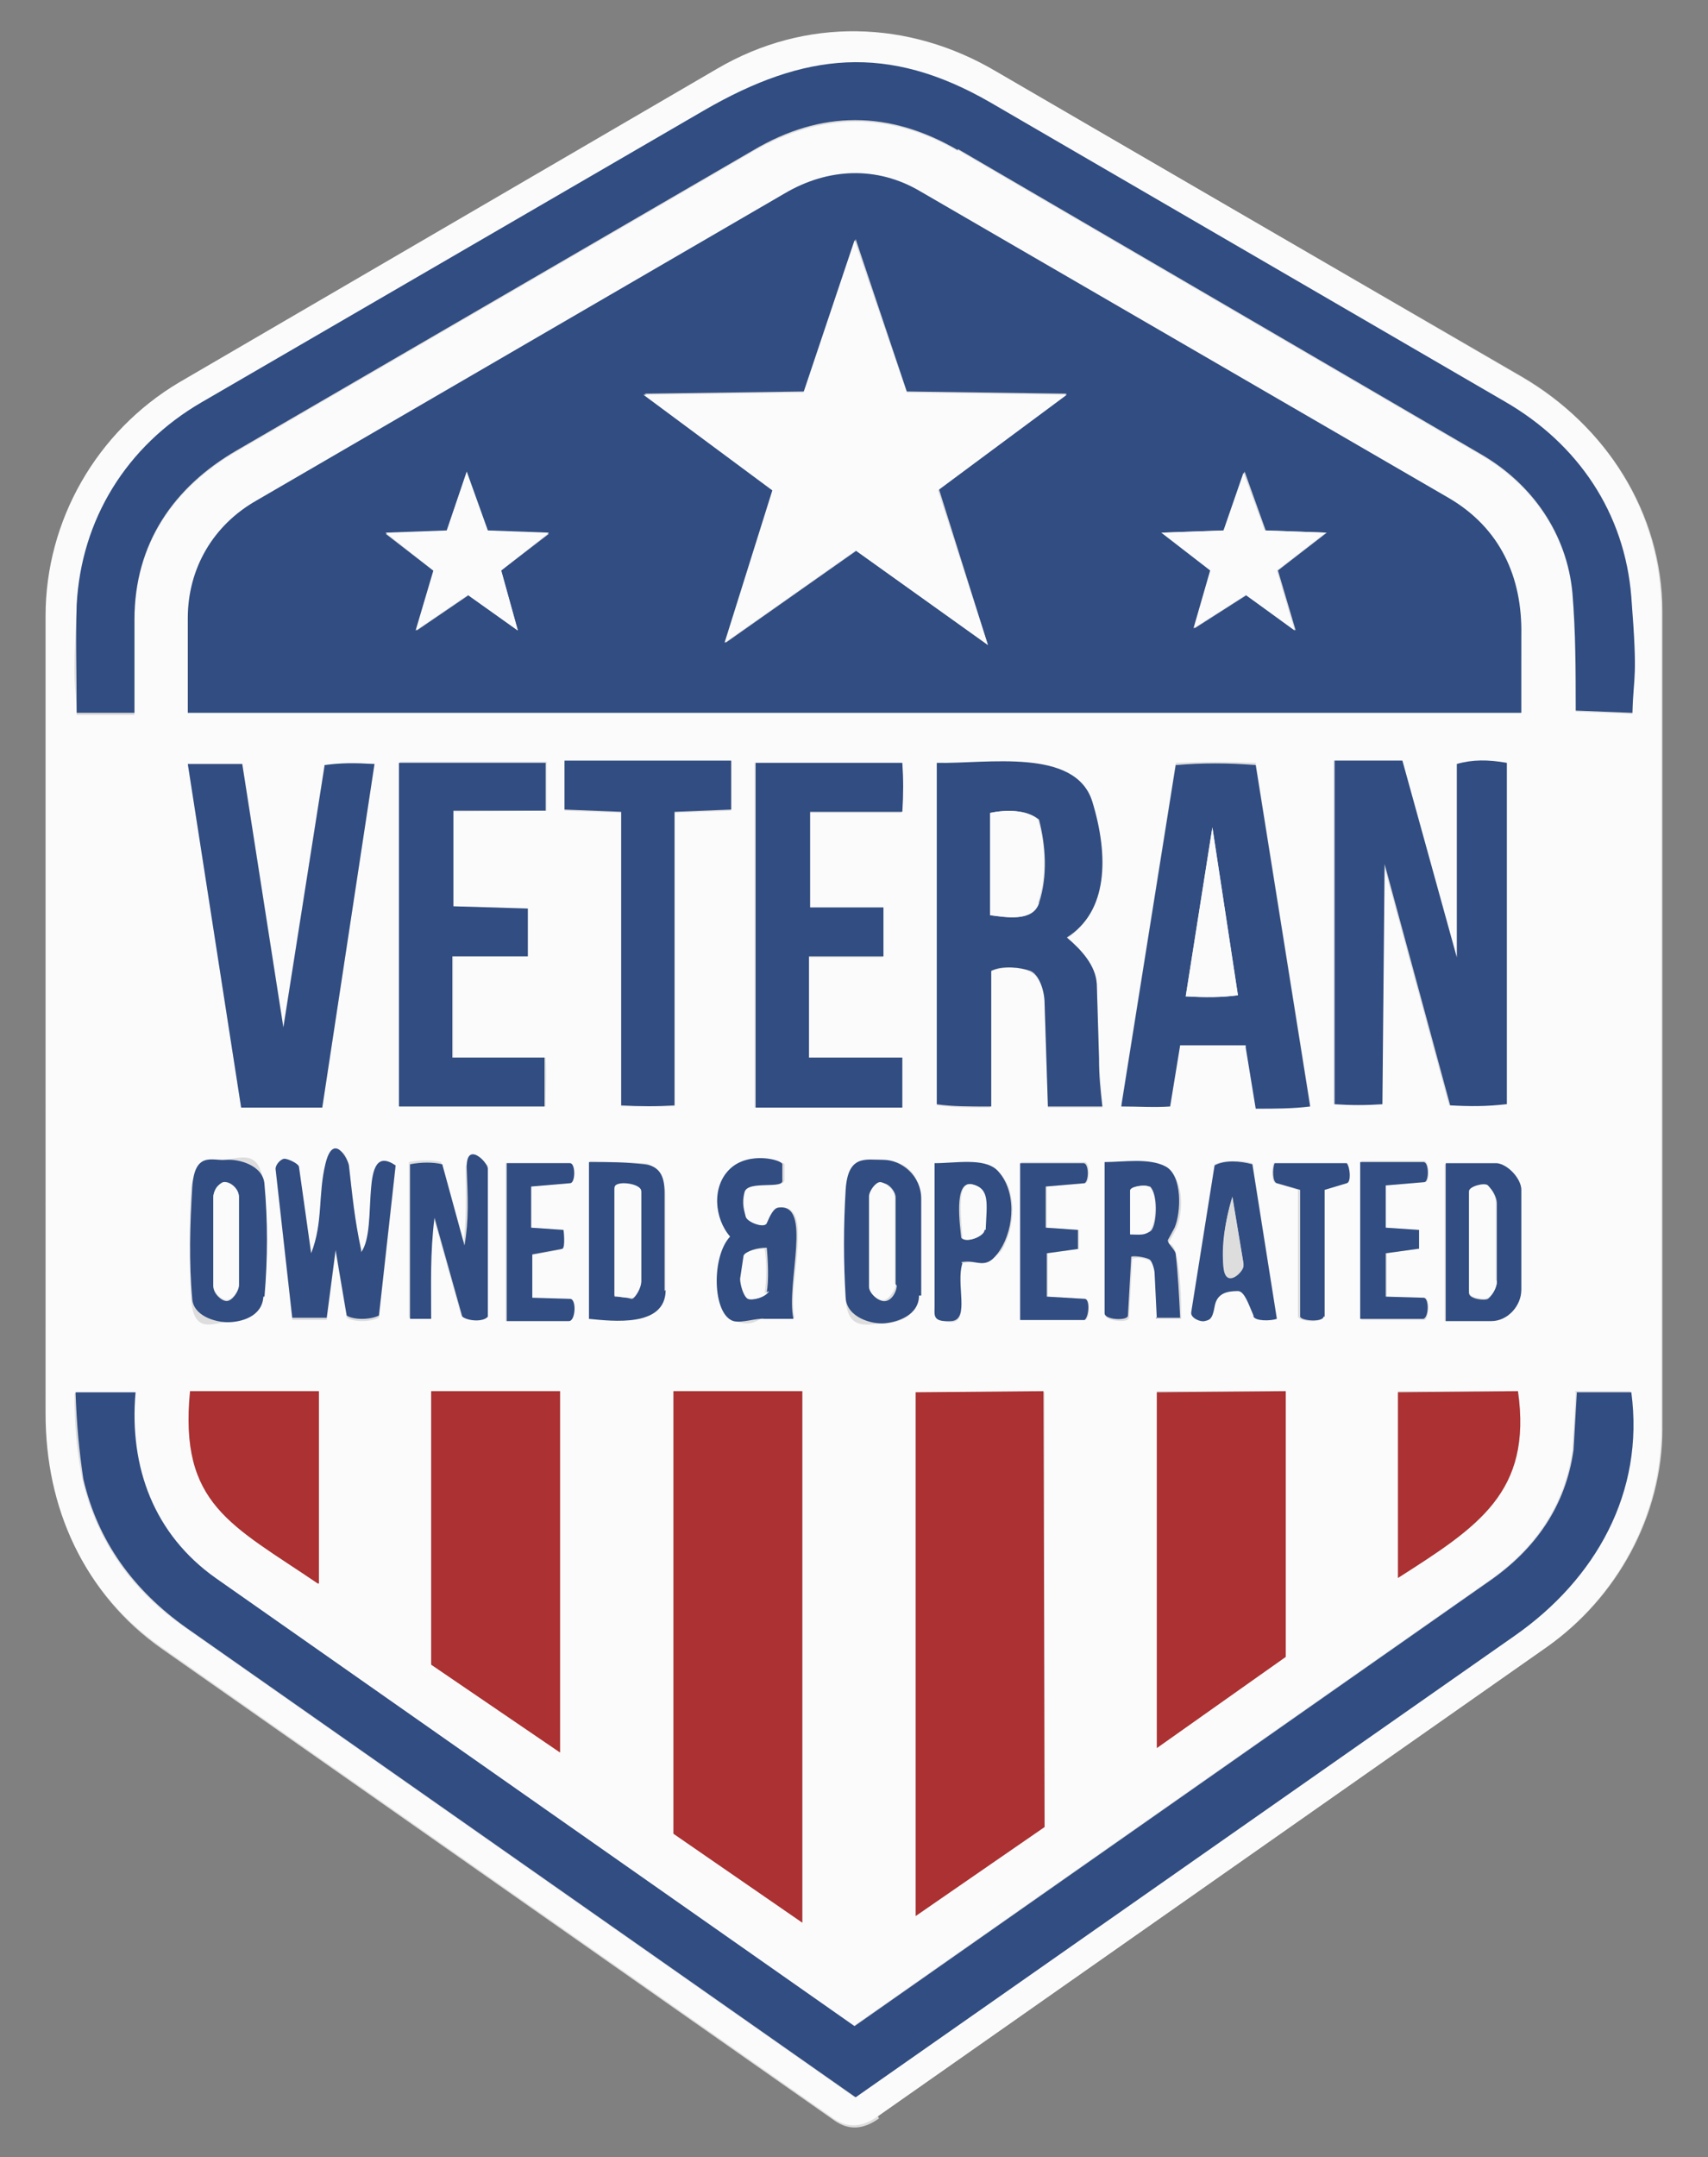 <?xml version="1.0" encoding="UTF-8"?>
<svg id="Layer_1" xmlns="http://www.w3.org/2000/svg" version="1.1" viewBox="0 0 153.7 194">
  <rect x="0" y="0" width="153.7" height="194" fill="#808080" stroke="none"/>
  <!-- Generator: Adobe Illustrator 30.1.0, SVG Export Plug-In . SVG Version: 2.1.1 Build 136)  -->
  <defs>
    <style>
      .st0 {
        fill: #ab3132;
      }

      .st1 {
        fill: #314d81;
      }

      .st2 {
        fill: #ddddde;
      }

      .st3 {
        fill: #fbfbfb;
      }
    </style>
  </defs>
  <g id="HbSFer.tif">
    <g>
      <path class="st2" d="M79,190.3l60.2-42.2c6.3-4.4,10.4-11.8,10.4-19.6V55c0-8.9-5.1-16.7-12.6-21.1L89.7,6.5c-7.9-4.6-17.1-4.9-25.1-.2l-48.4,28.2c-7.4,4.3-12,12.4-12,21v71.8c0,8.4,3.4,16.1,10.4,21l60.5,42.4c1.3.9,2.6.8,4-.2Z"/>
      <path class="st3" d="M79,190.3c-1.4,1-2.7,1.1-4,.2l-60.5-42.4c-7-4.9-10.4-12.5-10.4-21V55.4c0-8.6,4.6-16.6,12-21L64.5,6.2c8-4.7,17.3-4.4,25.1.2l47.3,27.5c7.6,4.4,12.6,12.1,12.6,21.1v73.5c0,7.8-4,15.1-10.3,19.6l-60.2,42.2ZM86.2,13.5l47,27.4c4.7,2.7,7.8,7.2,8.3,12.5.3,3.6.2,6.9.3,10.6l5.1.2c0-3.6.1-6.9-.1-10.4-.5-7.6-4.8-13.8-11.4-17.6l-46.3-26.9c-9.2-5.3-16.7-4.6-25.7.7l-45.3,26.4c-6.7,3.9-10.8,10.5-11.2,18.2s-.1,6.3,0,9.7h5.2c0,0,0-8.5,0-8.5,0-6.8,3.5-11.9,9.2-15.2l46.5-27c6.1-3.5,12.2-3.6,18.4,0ZM121.5,64.1h15.3c0,0,.1-7,.1-7,0-5.2-1.9-9.6-6.5-12.3l-47.6-27.6c-3.9-2.3-8.3-2.1-12.2.2l-47.5,27.6c-3.9,2.3-6.2,6.1-6.2,10.6v8.5s6.8,0,6.8,0h97.7ZM29.2,68.8l-3.7,23.5-3.7-23.6h-4.9s4.8,30.9,4.8,30.9h7.3s4.7-30.9,4.7-30.9c-1.9-.1-3-.1-4.5.1ZM47.4,86v-4.3s-6.6-.2-6.6-.2v-8.5s8.4-.1,8.4-.1v-4.4s-13.2,0-13.2,0v31s13.1,0,13.1,0c0-1.3.1-3,0-4.4h-8.3c0,0,0-9.1,0-9.1h6.7ZM60.7,99.4v-26.3s5.1-.2,5.1-.2v-4.4s-15,0-15,0v4.4s5.1.2,5.1.2v26.4c1.8,0,3.2,0,4.8,0ZM79.5,86v-4.3s-6.6,0-6.6,0v-8.6c0,0,8.2,0,8.2,0,0-1.6,0-2.9,0-4.5h-13.2c0,0,0,31,0,31h13.2s0-4.4,0-4.4h-8.4c0-.1,0-9.1,0-9.1h6.7ZM98.9,95.3l-.2-6.7c0-1.7-1.4-3.1-2.7-4.2,3.7-2.3,3.2-9,2.3-12.2-1.5-5-9.6-3.4-14-3.5v30.7c1.4.2,2.8.2,4.8.2v-12.2c1.1-.5,2.6-.5,3.6,0s1.3,1.9,1.3,2.9l.3,9.3h4.9c-.1-1.8-.2-2.7-.3-4.2ZM112.1,94l.9,5.5c1.8,0,3.3,0,4.9-.2l-4.9-30.7c-2.5-.1-4.8-.1-7.2,0l-4.9,30.7c1.6.2,3,.2,4.4,0l.9-5.5h5.9ZM135.5,99.3v-30.7c-1.7-.2-3.1-.2-4.4.1v17.4c-.1,0-5-17.7-5-17.7h-6.1s0,30.9,0,30.9c1.6,0,2.8,0,4.3,0l.2-21.6,5.9,21.7c1.8,0,3.3,0,5-.1ZM23.7,116.6c.3-3.4.3-6.8,0-10.1s-2.2-2.3-3.5-2.2-2.9.9-3,2.5c-.2,3.4-.2,6.7,0,10s2.1,2.1,3.2,2.1,3.1-.5,3.2-2.3ZM32.5,112.6c-.6-2.8-.7-4.8-1.1-7.6s-2-.8-2.1-.2c-.7,2.8-.2,5.3-1.3,8.1l-1.1-7.8c0-.3-1-.7-1.3-.7s-.9.5-.8.9l1.5,13.4h3.1s.8-6.1.8-6.1l1,5.9c.6.4,2.1.4,2.9,0l1.5-13.5c-3.4-2.4-1.5,5.6-3.1,7.8ZM43.9,118.4v-13.5c0-.5-2-.5-2,0,0,2.6.1,4.6-.2,6.9l-2-7.3c-.7-.2-1.9-.2-2.9,0v14s1.9,0,1.9,0c0-3.2,0-5.8.3-9.1l2.5,8.9c.5.4,2,.5,2.3,0ZM50.6,112.3c.3,0,.2-1.8.1-1.7l-3-.2v-3.7s3.5-.3,3.5-.3c.4,0,.5-1.8,0-1.8h-5.7s0,14.2,0,14.2h5.6c.6,0,.7-1.9.1-1.9h-3.5c0-.1,0-4,0-4l2.7-.5ZM59.9,116v-8.7c0-.9-.9-2.6-1.8-2.7-1.8-.1-3.2-.1-5-.2v14.1c2,.2,6.8.8,6.8-2.6ZM70,108.6c-.4,0-.7.7-1,1.4-.3.5-1.7,0-1.9-.6s-.2-1.7-.1-2.2c.3-1.2,3.6-.2,3.6-1.1v-1.4c-.1-.4-3.9-.4-4.8.4-1.7,1.5-1.4,4.4,0,6.1-1.7,1.8-1.5,7,.3,7.6s2.1-.3,2.8-.3h2.6c-.7-3.1,1.9-10.4-1.4-9.9ZM82.7,116.5v-8.7c.2-2.1-1.1-3.4-3.2-3.5s-3.3.8-3.4,2.7c0,3.2-.1,6.5,0,9.7s2.2,2.3,3.5,2.3,3-.7,3.1-2.5ZM86.6,113.6c1.5-.3,2.9-.3,3.5-1.1,1.3-2.1,1.5-5.5-.3-7.2-1.3-1.1-3.7-.6-5.6-.6v12.9c0,.8.6,1.3,1.4,1.3,1.7,0,.4-3.4,1-5.2ZM97.1,112.3v-1.7c0,0-2.9-.2-2.9-.2v-3.7s3.5-.3,3.5-.3c.4-.2.4-1.9-.1-1.9h-5.7s0,14.2,0,14.2h5.8c.4-.3.4-1.9,0-1.9l-3.4-.2v-3.9s2.8-.4,2.8-.4ZM104.1,118.6h2.2c0-2-.1-4.1-.4-5.6s-.9-1-.7-1.3l.6-1.1c.7-1.4.8-4.6-.8-5.5s-3.8-.5-5.5-.4v13.6c0,.5,2.1.7,2.1.2l.3-5.3c.4-.2,1.5,0,1.7.3s.4.9.4,1.2l.2,4.1ZM112.8,118.3c.2.4,1.5.4,2.1.2l-2.2-13.9c-1.1-.3-2.5-.3-3.4.1l-2.1,13.2c0,.5.7.9,1.2.8s.8-.7.9-1.3c.2-1.1,1-1.4,2.1-1.4s1.1,1.3,1.4,2.2ZM119.1,118.4v-11.4s2-.6,2-.6c.5-.1.3-1.4,0-1.8h-6.5c-.2.6-.2,1.7.2,1.8l2,.6v11.4c.2.5,2.2.6,2.2,0ZM127.6,112.3v-1.7c.1,0-2.9-.2-2.9-.2v-3.8c0,0,3.6-.3,3.6-.3.4-.1.3-1.8-.1-1.9h-5.7c0,0,0,14.3,0,14.3h5.7c.4-.2.5-2,0-2h-3.4c0-.1,0-4,0-4l2.9-.4ZM136.9,116v-9c0-1-1.3-2.3-2.3-2.3h-4.6c0,0,0,14.1,0,14.1h4.1c1.5,0,2.7-1.3,2.7-2.7ZM28.6,142.4v-17.3c0,0-11.5,0-11.5,0-1,10.2,3.7,12,11.5,17.3ZM72.2,172.9v-47.8s-11.6,0-11.6,0v39.8s11.6,8,11.6,8ZM136.6,125.1h-10.8c0,.1,0,16.8,0,16.8,7.2-4.6,12.1-7.7,10.8-16.8ZM141.8,125.2l-.3,5.2c-.7,5-3.4,8.9-7.6,11.8l-57.1,40-57.5-40.3c-5.5-3.9-7.8-9.9-7.2-16.6h-5.4c0,2.9.2,5.1.7,7.7,1.3,5.6,4.5,10.1,9.3,13.4l60.2,42.2,59.3-41.5c7.3-5.1,11.7-12.9,10.5-22h-5ZM50.4,157.6v-32.5s-11.6,0-11.6,0v24.5s11.6,7.9,11.6,7.9ZM94,164.3v-39.1c0,0-11.6,0-11.6,0v47.1c0,0,11.6-8.1,11.6-8.1ZM115.7,149v-23.9c0,0-11.6,0-11.6,0v32s11.6-8.1,11.6-8.1Z"/>
      <path class="st1" d="M121.5,64.1H23.7s-6.8,0-6.8,0v-8.5c0-4.5,2.3-8.4,6.2-10.6l47.5-27.6c3.9-2.3,8.3-2.5,12.2-.2l47.6,27.6c4.6,2.7,6.6,7.1,6.5,12.3v7c-.1,0-15.5,0-15.5,0ZM77,49.5l11.9,8.5-4.4-14,11.5-8.6-14.4-.2-4.6-13.7-4.6,13.7-14.4.2,11.6,8.6-4.3,13.8,11.8-8.3ZM42.1,53.5l4.5,3.2-1.5-5.4,4.3-3.3-5.5-.2-1.9-5.3-1.8,5.3-5.5.2,4.4,3.4-1.6,5.3,4.7-3.2ZM112.1,53.5l4.5,3.2-1.6-5.4,4.4-3.4-5.5-.2-1.9-5.3-1.8,5.3-5.6.2,4.4,3.3-1.5,5.3,4.7-3Z"/>
      <path class="st1" d="M86.2,13.5c-6.2-3.6-12.3-3.6-18.4,0l-46.5,27c-5.7,3.3-9.2,8.4-9.2,15.2v8.4s-5.2,0-5.2,0c0-3.4-.1-6.3,0-9.7.4-7.7,4.5-14.3,11.2-18.2L63.4,9.9c9-5.2,16.5-6,25.7-.7l46.3,26.9c6.6,3.8,10.8,10,11.4,17.6s.2,6.8.1,10.4l-5.1-.2c0-3.7,0-6.9-.3-10.6-.5-5.3-3.6-9.8-8.3-12.5l-47-27.4Z"/>
      <path class="st1" d="M141.8,125.2h5c1.2,9-3.2,16.8-10.5,21.9l-59.3,41.5-60.2-42.2c-4.8-3.4-8-7.8-9.3-13.4-.4-2.7-.6-4.9-.7-7.8h5.4c-.6,6.8,1.7,12.8,7.2,16.7l57.5,40.3,57.1-40c4.2-2.9,6.9-6.8,7.6-11.8l.3-5.2Z"/>
      <polygon class="st0" points="72.2 172.9 60.6 164.9 60.6 125.1 72.2 125.1 72.2 172.9"/>
      <polygon class="st0" points="94 164.3 82.4 172.3 82.4 125.2 93.9 125.1 94 164.3"/>
      <path class="st1" d="M135.5,99.3c-1.7.2-3.2.2-5,.1l-5.9-21.7-.2,21.6c-1.5.1-2.8.1-4.3,0v-30.9s6.1,0,6.1,0l4.9,17.7v-17.4c1.4-.4,2.8-.4,4.5-.1v30.7Z"/>
      <path class="st1" d="M98.9,95.3c0,1.5.1,2.5.3,4.2h-4.9s-.3-9.3-.3-9.3c0-1.1-.5-2.6-1.3-2.9s-2.5-.5-3.5,0v12.2c-2.1,0-3.5,0-4.9-.2v-30.7c4.5.1,12.5-1.4,14,3.5s1.4,9.9-2.3,12.2c1.3,1.1,2.6,2.5,2.7,4.2l.2,6.7ZM93.5,81.2c.8-2.4.6-5.2,0-7.5-1.1-.9-2.9-.9-4.4-.6v9.2c1.5.2,3.9.6,4.4-1.1Z"/>
      <polygon class="st0" points="50.4 157.6 38.8 149.7 38.8 125.1 50.4 125.1 50.4 157.6"/>
      <polygon class="st0" points="115.7 149 104.1 157.2 104.1 125.2 115.7 125.1 115.7 149"/>
      <path class="st1" d="M112.1,94h-5.9c0,0-.9,5.5-.9,5.5-1.4.1-2.9,0-4.4,0l4.9-30.7c2.4-.2,4.7-.2,7.2,0l4.9,30.7c-1.6.2-3.1.2-4.9.2l-.9-5.5ZM111.4,89.5l-2.3-15.1-2.4,15.2c1.8.1,3.2.1,4.7-.1Z"/>
      <path class="st1" d="M29.2,68.8c1.5-.2,2.6-.2,4.5-.1l-4.7,30.9h-7.3s-4.8-30.9-4.8-30.9h4.9s3.7,23.7,3.7,23.7l3.7-23.5Z"/>
      <path class="st1" d="M47.4,86h-6.7c0,.1,0,9.1,0,9.1h8.3c0,1.4,0,3.1,0,4.4h-13.1s0-30.9,0-30.9h13.2c0,0,0,4.3,0,4.3h-8.3c0,.1,0,8.6,0,8.6l6.7.2v4.3Z"/>
      <path class="st1" d="M79.5,86h-6.7c0,0,0,9.1,0,9.1h8.4c0,.1,0,4.5,0,4.5h-13.2s0-31,0-31h13.2c.1,1.5.1,2.8,0,4.4h-8.3c0,0,0,8.6,0,8.6h6.6c0,0,0,4.4,0,4.4Z"/>
      <path class="st1" d="M60.7,99.4c-1.6.1-3,.1-4.8,0v-26.4s-5.1-.2-5.1-.2v-4.4s15,0,15,0v4.4s-5.1.2-5.1.2v26.3Z"/>
      <path class="st0" d="M28.6,142.4c-7.8-5.3-12.5-7.1-11.5-17.3h11.6s0,17.3,0,17.3Z"/>
      <path class="st0" d="M136.6,125.1c1.3,9.1-3.6,12.2-10.8,16.8v-16.7s10.8-.1,10.8-.1Z"/>
      <path class="st1" d="M32.5,112.6c1.6-2.1-.3-10.1,3.1-7.8l-1.5,13.5c-.8.4-2.3.4-2.9,0l-1-5.9-.8,6.1h-3.1s-1.5-13.4-1.5-13.4c0-.4.5-.9.8-.9s1.2.4,1.3.7l1.1,7.8c1.1-2.8.6-5.3,1.3-8.1s2-.4,2.1.2c.3,2.7.5,4.8,1.1,7.6Z"/>
      <path class="st1" d="M43.9,118.4c-.4.5-1.8.4-2.3,0l-2.5-8.9c-.4,3.2-.3,5.9-.3,9.1h-1.9c0,0,0-13.9,0-13.9,1-.2,2.1-.2,2.9,0l2,7.3c.4-2.3.3-4.3.2-6.9s1.9-.6,1.9,0v13.5Z"/>
      <path class="st1" d="M59.9,116c0,3.4-4.8,2.8-6.9,2.6v-14.1c1.9,0,3.2,0,5,.2s1.8,1.8,1.8,2.7v8.7ZM57.7,115.3v-8.1c0-.7-2.4-1-2.4-.3v9.7c.5,0,1.2.1,1.5.2s.8-.9.8-1.4Z"/>
      <path class="st1" d="M23.7,116.6c-.1,1.8-2,2.3-3.2,2.3s-3.1-.6-3.2-2.1c-.3-3.3-.2-6.7,0-10s1.8-2.4,3-2.5,3.4.5,3.5,2.2c.3,3.3.3,6.6,0,10.1ZM21.5,115.5v-7.8c0-.7-.7-1.4-1.4-1.3s-.9.9-.9,1.3v8c0,.6.7,1.3,1.2,1.3s1.1-.9,1.1-1.4Z"/>
      <path class="st1" d="M136.9,116c0,1.4-1.2,2.8-2.7,2.8h-4.1c0,0,0-14.2,0-14.2h4.6c1,.1,2.2,1.4,2.2,2.4v9ZM134.7,115.2v-7c0-.5-.4-1.3-.8-1.5s-1.7,0-1.7.5v9.1c0,.5,1.4.7,1.7.5s.8-1,.8-1.5Z"/>
      <path class="st1" d="M70,108.6c3.2-.5.7,6.8,1.4,10h-2.6c-.7-.1-2,.4-2.8.2-1.9-.6-2-5.8-.3-7.6-1.4-1.6-1.7-4.5,0-6.1s4.7-.8,4.7-.4v1.4c.2.9-3.1,0-3.4,1.1s0,1.7.1,2.2,1.7,1.1,1.9.6c.3-.7.6-1.3,1-1.4ZM69,116.2c.2-1.1.1-3,0-4-.9,0-1.9.3-1.9.7l-.3,2c0,.5.3,1.5.7,1.8s1.6-.2,1.7-.6Z"/>
      <path class="st1" d="M104.1,118.6l-.2-4.1c0-.3-.2-1-.4-1.2s-1.3-.4-1.7-.3l-.3,5.3c0,.5-2.1.4-2.1-.2v-13.6c1.7,0,4-.4,5.5.4s1.4,4.1.8,5.5l-.6,1.1c-.1.3.7.9.7,1.3.2,1.6.3,3.7.4,5.7h-2.2ZM103.4,106.7c-.3-.2-1.7,0-1.7.4v3.9c.8,0,1.8,0,2-.5.4-.7.5-3.1-.2-3.8Z"/>
      <path class="st1" d="M82.7,116.5c0,1.8-2,2.4-3.1,2.5s-3.4-.5-3.5-2.3c-.2-3.2-.2-6.5,0-9.7s1.8-2.7,3.4-2.7,3.4,1.4,3.4,3.5v8.7ZM80.6,115.5v-7.8c0-.6-.7-1.4-1.3-1.3s-1,.8-1,1.3v8.1c0,.6.8,1.3,1.4,1.2s1-.9,1-1.4Z"/>
      <path class="st1" d="M112.8,118.3c-.4-.9-.8-2.2-1.4-2.2-1,0-1.9.2-2.1,1.4s-.5,1.2-.9,1.3-1.3-.3-1.2-.8l2.1-13.2c.9-.5,2.3-.4,3.4-.1l2.2,13.9c-.6.2-1.9.2-2.1-.2ZM111.9,113.7l-1-6c-.7,2.3-1,4.3-.8,6.3s1.9.3,1.8-.2Z"/>
      <path class="st1" d="M127.6,112.3l-2.9.4v3.9s3.4.1,3.4.1c.5,0,.5,1.7,0,1.9h-5.7c0,0,0-14.1,0-14.1h5.7c.5,0,.5,1.7.1,1.8l-3.5.3v3.8c0,0,3,.2,3,.2v1.7Z"/>
      <path class="st1" d="M97.1,112.3l-2.9.4v3.9s3.4.2,3.4.2c.5,0,.4,1.6,0,1.9h-5.8s0-14.1,0-14.1h5.7c.5,0,.5,1.6.1,1.8l-3.5.3v3.7s2.9.2,2.9.2v1.7Z"/>
      <path class="st1" d="M86.6,113.6c-.6,1.9.7,5.1-1,5.2s-1.5-.5-1.5-1.3v-12.9c1.9,0,4.4-.5,5.6.6,1.8,1.8,1.6,5.2.3,7.2s-2,.8-3.5,1.1ZM88.6,110.6c.2-2.4.4-3.8-1.2-4.1s-1,3.8-.9,4.8c.3.5,2,0,2-.7Z"/>
      <path class="st1" d="M50.6,112.3l-2.7.5v3.9c0,0,3.4.1,3.4.1.6,0,.5,2-.1,2h-5.6s0-14.2,0-14.2h5.7c.5,0,.5,1.8,0,1.8l-3.5.3v3.7s2.9.2,2.9.2c0-.1.2,1.6-.1,1.7Z"/>
      <path class="st1" d="M119.1,118.4c0,.5-2,.4-2.1,0v-11.4c0,0-2.1-.6-2.1-.6-.4-.1-.4-1.3-.2-1.8h6.5c.3.4.4,1.7,0,1.8l-2,.6v11.4Z"/>
      <polygon class="st3" points="112.1 53.5 107.4 56.5 108.9 51.3 104.5 47.9 110.1 47.7 111.9 42.5 113.8 47.7 119.3 47.9 114.9 51.3 116.5 56.7 112.1 53.5"/>
      <polygon class="st3" points="42.1 53.5 37.4 56.7 39 51.3 34.7 47.9 40.2 47.7 42 42.4 43.9 47.7 49.4 47.9 45.1 51.3 46.6 56.7 42.1 53.5"/>
      <polygon class="st3" points="77 49.5 65.2 57.8 69.5 44.1 57.9 35.5 72.3 35.3 76.9 21.6 81.6 35.3 96 35.5 84.4 44.1 88.9 58 77 49.5"/>
      <path class="st3" d="M93.5,81.2c-.6,1.7-2.9,1.3-4.4,1.1v-9.2c1.4-.3,3.3-.3,4.3.6.7,2.3.8,5.1,0,7.5Z"/>
      <path class="st3" d="M111.4,89.5c-1.5.2-2.9.2-4.7.1l2.4-15.2,2.3,15.1Z"/>
      <path class="st3" d="M57.7,115.3c0,.5-.5,1.4-.8,1.4s-1,0-1.6-.2v-9.7c0-.7,2.4-.4,2.4.3v8.1Z"/>
      <path class="st3" d="M21.5,115.5c0,.6-.6,1.4-1.1,1.4s-1.2-.7-1.2-1.3v-8c0-.5.5-1.2.9-1.3.6-.1,1.4.6,1.4,1.3v7.8Z"/>
      <path class="st3" d="M134.7,115.2c0,.6-.4,1.3-.8,1.5s-1.7,0-1.7-.5v-9.1c0-.4,1.4-.8,1.7-.5s.7,1,.7,1.5v7Z"/>
      <path class="st3" d="M69,116.2c0,.4-1.3.8-1.7.6s-.7-1.3-.7-1.8l.3-2c0-.4,1-.7,1.9-.7.2,1,.2,2.9,0,4Z"/>
      <path class="st3" d="M103.4,106.7c.8.6.6,3.1.2,3.8s-1.2.5-1.9.5v-3.9c-.1-.4,1.3-.6,1.6-.4Z"/>
      <path class="st3" d="M80.6,115.5c0,.5-.6,1.3-1,1.4-.6.1-1.4-.6-1.4-1.2v-8.1c0-.5.6-1.3,1-1.3s1.3.7,1.3,1.3v7.8Z"/>
      <path class="st2" d="M111.9,113.7c0,.5-1.8.8-1.8.2-.1-2,.1-4,.8-6.3l1,6Z"/>
      <path class="st3" d="M88.6,110.6c0,.6-1.7,1.2-2,.7,0-1.1-.7-5.2.9-4.8s1.3,1.7,1.2,4.1Z"/>
    </g>
  </g>
</svg>